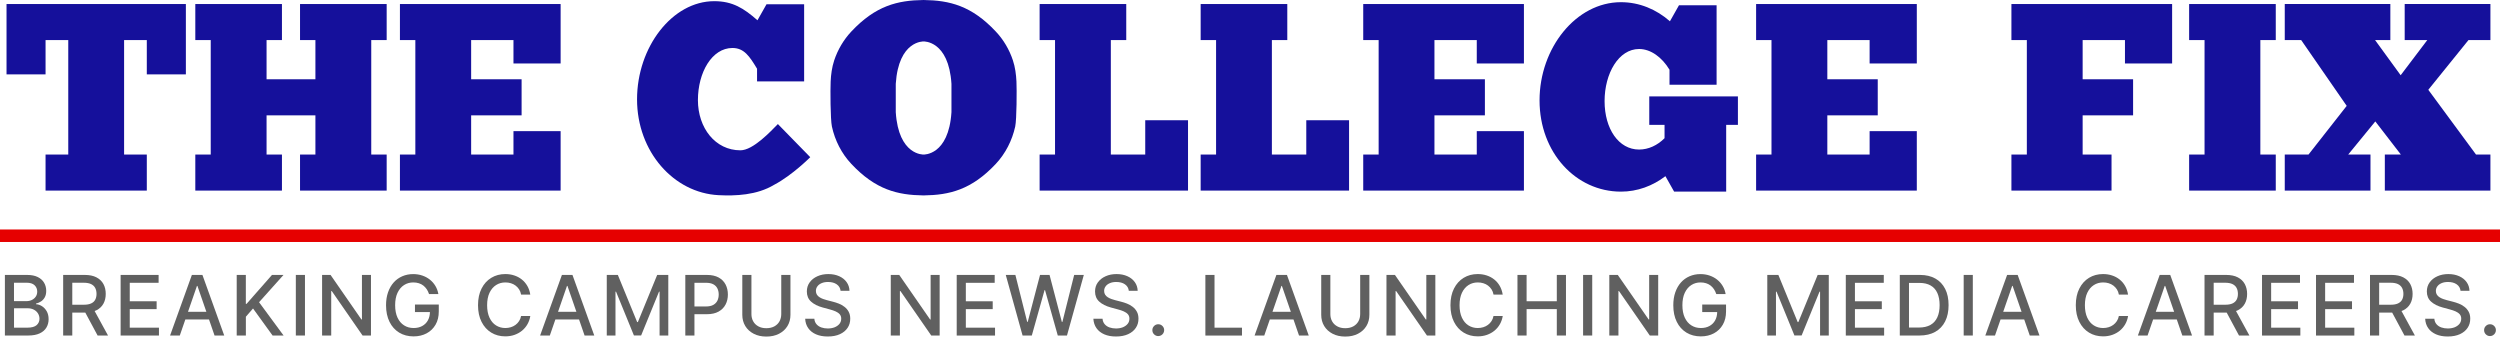 <?xml version="1.0" encoding="UTF-8"?>
<svg id="Layer_2" data-name="Layer 2" xmlns="http://www.w3.org/2000/svg" viewBox="0 0 720 96.92">
  <defs>
    <style>
      .cls-1 {
        fill: #606060;
      }

      .cls-2 {
        fill: #e60000;
      }

      .cls-3 {
        fill: #15109b;
      }
    </style>
  </defs>
  <g id="Layer_1-2" data-name="Layer 1">
    <g>
      <g>
        <g>
          <path class="cls-1" d="M1.41,96.63v-17.45h6.39c1.24,0,2.26.2,3.08.61s1.42.95,1.82,1.64.61,1.47.61,2.33c0,.73-.13,1.34-.4,1.84-.27.5-.62.89-1.07,1.19-.45.3-.94.52-1.47.65v.17c.58.03,1.15.21,1.7.56.55.34,1.01.83,1.38,1.46.36.63.55,1.4.55,2.3s-.21,1.69-.63,2.4c-.42.71-1.06,1.27-1.93,1.68-.87.41-1.98.62-3.33.62H1.41ZM4.04,86.73h3.53c.59,0,1.12-.11,1.6-.34.47-.23.85-.55,1.13-.96s.42-.9.42-1.46c0-.72-.25-1.33-.76-1.82-.51-.49-1.28-.73-2.33-.73h-3.6v5.31ZM4.04,94.37h3.8c1.26,0,2.17-.25,2.71-.73.54-.49.82-1.1.82-1.83,0-.55-.14-1.06-.42-1.52s-.67-.83-1.19-1.1c-.51-.27-1.12-.41-1.83-.41h-3.89v5.59Z"/>
          <path class="cls-1" d="M18.19,96.63v-17.45h6.22c1.35,0,2.48.23,3.37.7.9.47,1.56,1.11,2.01,1.93s.66,1.77.66,2.84-.22,2.01-.67,2.82c-.45.81-1.12,1.44-2.01,1.89-.9.45-2.02.67-3.37.67h-4.71v-2.27h4.47c.85,0,1.55-.12,2.08-.37.54-.24.93-.6,1.18-1.07s.38-1.03.38-1.68-.13-1.23-.38-1.71c-.25-.48-.65-.85-1.18-1.11-.54-.26-1.24-.39-2.11-.39h-3.31v15.2h-2.63ZM26.8,88.75l4.31,7.88h-3l-4.23-7.88h2.92Z"/>
          <path class="cls-1" d="M34.74,96.63v-17.45h10.94v2.27h-8.31v5.32h7.74v2.26h-7.74v5.34h8.41v2.27h-11.05Z"/>
          <path class="cls-1" d="M51.77,96.63h-2.79l6.28-17.45h3.04l6.28,17.45h-2.79l-4.93-14.28h-.14l-4.94,14.28ZM52.24,89.79h9.07v2.22h-9.07v-2.22Z"/>
          <path class="cls-1" d="M68.17,96.63v-17.45h2.63v8.33h.21l7.32-8.33h3.32l-7.04,7.86,7.07,9.6h-3.17l-5.64-7.8-2.06,2.37v5.43h-2.63Z"/>
          <path class="cls-1" d="M87.83,79.18v17.45h-2.63v-17.45h2.63Z"/>
          <path class="cls-1" d="M106.84,79.18v17.45h-2.42l-8.87-12.8h-.16v12.8h-2.63v-17.45h2.44l8.88,12.82h.16v-12.82h2.61Z"/>
          <path class="cls-1" d="M123.56,84.69c-.17-.52-.38-.98-.66-1.39-.28-.41-.6-.76-.98-1.06-.38-.29-.81-.52-1.3-.67-.49-.15-1.02-.23-1.6-.23-.98,0-1.87.25-2.66.76-.79.51-1.41,1.25-1.87,2.22-.46.97-.69,2.17-.69,3.58s.23,2.61.69,3.59,1.09,1.72,1.89,2.22c.8.51,1.71.76,2.74.76.95,0,1.78-.19,2.48-.58s1.26-.93,1.64-1.64c.39-.71.58-1.54.58-2.5l.68.13h-4.99v-2.17h6.86v1.99c0,1.47-.31,2.74-.93,3.81s-1.48,1.91-2.57,2.49-2.34.88-3.75.88c-1.58,0-2.96-.36-4.16-1.09-1.19-.73-2.12-1.76-2.78-3.1s-1-2.93-1-4.77c0-1.39.19-2.64.58-3.75.39-1.11.93-2.05,1.63-2.83.7-.78,1.53-1.37,2.48-1.78.95-.41,1.99-.62,3.12-.62.94,0,1.82.14,2.64.42s1.54.67,2.18,1.18c.64.51,1.17,1.12,1.59,1.82.42.7.7,1.48.85,2.33h-2.7Z"/>
          <path class="cls-1" d="M152.74,84.85h-2.66c-.1-.57-.29-1.07-.57-1.5s-.62-.8-1.02-1.1c-.4-.3-.85-.53-1.35-.68s-1.02-.23-1.58-.23c-1.01,0-1.91.25-2.7.76-.79.51-1.42,1.25-1.88,2.22-.46.98-.69,2.17-.69,3.58s.23,2.62.69,3.6c.46.98,1.08,1.72,1.88,2.22s1.69.75,2.68.75c.55,0,1.08-.08,1.57-.23s.95-.37,1.35-.67c.4-.29.75-.66,1.03-1.09.28-.43.48-.92.58-1.48h2.66c-.14.87-.42,1.66-.82,2.37s-.93,1.34-1.56,1.86c-.63.52-1.36.92-2.17,1.21s-1.7.43-2.66.43c-1.51,0-2.86-.36-4.04-1.08s-2.11-1.75-2.79-3.09c-.68-1.34-1.02-2.94-1.02-4.8s.34-3.46,1.02-4.8,1.61-2.37,2.8-3.09c1.18-.72,2.53-1.08,4.03-1.08.93,0,1.79.13,2.59.4.8.26,1.53.65,2.17,1.16.64.51,1.17,1.13,1.59,1.86.42.73.71,1.56.85,2.5Z"/>
          <path class="cls-1" d="M158.34,96.63h-2.79l6.28-17.45h3.04l6.28,17.45h-2.79l-4.93-14.28h-.14l-4.94,14.28ZM158.81,89.79h9.07v2.22h-9.07v-2.22Z"/>
          <path class="cls-1" d="M174.74,79.18h3.2l5.56,13.57h.21l5.56-13.57h3.2v17.45h-2.51v-12.63h-.16l-5.15,12.61h-2.08l-5.15-12.61h-.16v12.64h-2.51v-17.45Z"/>
          <path class="cls-1" d="M197.37,96.63v-17.45h6.22c1.36,0,2.48.25,3.38.74.89.49,1.56,1.17,2,2.02s.66,1.82.66,2.88-.22,2.04-.67,2.89c-.45.86-1.12,1.53-2.01,2.03-.9.5-2.02.75-3.37.75h-4.28v-2.23h4.04c.86,0,1.55-.15,2.09-.45.53-.3.93-.71,1.18-1.22.25-.52.38-1.11.38-1.76s-.12-1.24-.38-1.76c-.25-.51-.64-.91-1.18-1.2-.54-.29-1.24-.43-2.12-.43h-3.31v15.2h-2.63Z"/>
          <path class="cls-1" d="M225.01,79.18h2.64v11.48c0,1.22-.29,2.3-.86,3.24s-1.38,1.68-2.42,2.22c-1.04.54-2.26.81-3.66.81s-2.61-.27-3.65-.81c-1.04-.54-1.85-1.28-2.42-2.22-.57-.94-.86-2.02-.86-3.24v-11.48h2.63v11.27c0,.79.17,1.49.52,2.11s.84,1.09,1.49,1.44c.64.35,1.4.52,2.28.52s1.65-.17,2.3-.52c.64-.35,1.14-.83,1.48-1.44s.52-1.32.52-2.11v-11.27Z"/>
          <path class="cls-1" d="M242.09,83.76c-.09-.81-.47-1.43-1.12-1.88s-1.49-.67-2.49-.67c-.72,0-1.33.11-1.86.34-.52.22-.93.53-1.21.92-.29.39-.43.83-.43,1.33,0,.42.1.77.29,1.07.2.3.45.55.78.75.32.2.67.37,1.04.5.37.13.72.24,1.07.33l1.7.44c.56.14,1.13.32,1.71.55s1.13.54,1.63.92c.5.38.91.85,1.21,1.41s.46,1.24.46,2.02c0,.99-.25,1.87-.76,2.63-.51.77-1.24,1.37-2.21,1.82s-2.13.67-3.49.67-2.44-.21-3.39-.62c-.96-.42-1.7-1-2.24-1.77-.54-.76-.84-1.67-.89-2.72h2.64c.05.63.26,1.15.62,1.57.36.42.82.73,1.39.93.57.2,1.19.3,1.86.3.74,0,1.41-.12,1.99-.35.58-.24,1.04-.57,1.38-.99.33-.42.5-.92.5-1.49,0-.52-.15-.94-.44-1.27-.29-.33-.69-.6-1.18-.82s-1.06-.41-1.68-.57l-2.06-.56c-1.4-.38-2.5-.94-3.32-1.68-.82-.74-1.22-1.72-1.22-2.93,0-1.01.27-1.88.82-2.63.54-.75,1.28-1.33,2.22-1.75s1.98-.63,3.15-.63,2.23.21,3.13.62c.91.41,1.62.98,2.14,1.71.52.72.8,1.56.82,2.49h-2.54Z"/>
          <path class="cls-1" d="M270.62,79.18v17.45h-2.42l-8.87-12.8h-.16v12.8h-2.63v-17.45h2.44l8.88,12.82h.16v-12.82h2.61Z"/>
          <path class="cls-1" d="M275.53,96.63v-17.45h10.94v2.27h-8.31v5.32h7.74v2.26h-7.74v5.34h8.41v2.27h-11.04Z"/>
          <path class="cls-1" d="M294.5,96.63l-4.84-17.45h2.77l3.4,13.52h.16l3.54-13.52h2.74l3.54,13.53h.16l3.39-13.53h2.78l-4.85,17.45h-2.65l-3.67-13.07h-.14l-3.67,13.07h-2.66Z"/>
          <path class="cls-1" d="M325.1,83.76c-.09-.81-.47-1.43-1.12-1.88s-1.49-.67-2.49-.67c-.72,0-1.33.11-1.86.34-.52.22-.93.53-1.21.92-.29.39-.43.83-.43,1.33,0,.42.1.77.29,1.07.2.3.45.55.78.75.32.2.67.37,1.04.5s.72.24,1.07.33l1.7.44c.56.14,1.13.32,1.71.55.58.23,1.13.54,1.63.92.5.38.9.85,1.21,1.41s.46,1.24.46,2.02c0,.99-.25,1.87-.76,2.63-.51.77-1.24,1.37-2.21,1.82-.96.44-2.13.67-3.49.67s-2.44-.21-3.39-.62c-.95-.42-1.7-1-2.24-1.77-.54-.76-.84-1.67-.9-2.72h2.64c.05.63.26,1.15.62,1.57.36.42.82.73,1.39.93.57.2,1.19.3,1.86.3.74,0,1.41-.12,1.99-.35.58-.24,1.04-.57,1.38-.99.34-.42.5-.92.5-1.49,0-.52-.15-.94-.44-1.27-.29-.33-.69-.6-1.18-.82s-1.06-.41-1.68-.57l-2.06-.56c-1.4-.38-2.5-.94-3.32-1.68-.82-.74-1.22-1.72-1.22-2.93,0-1.01.27-1.88.82-2.63.55-.75,1.28-1.33,2.22-1.75.93-.42,1.98-.63,3.15-.63s2.23.21,3.13.62c.91.41,1.62.98,2.14,1.71.52.72.79,1.56.82,2.49h-2.54Z"/>
          <path class="cls-1" d="M333.58,96.79c-.47,0-.87-.17-1.2-.5-.34-.33-.5-.73-.5-1.21s.17-.87.5-1.2c.33-.33.74-.5,1.2-.5s.87.17,1.2.5c.33.33.5.73.5,1.2,0,.31-.08.6-.23.86s-.36.46-.62.62c-.26.15-.54.23-.85.23Z"/>
          <path class="cls-1" d="M347.15,96.63v-17.45h2.63v15.19h7.91v2.27h-10.54Z"/>
          <path class="cls-1" d="M364.11,96.63h-2.79l6.28-17.45h3.04l6.28,17.45h-2.8l-4.93-14.28h-.14l-4.94,14.28ZM364.58,89.79h9.07v2.22h-9.07v-2.22Z"/>
          <path class="cls-1" d="M391.74,79.18h2.64v11.48c0,1.22-.29,2.3-.86,3.24-.57.94-1.38,1.68-2.42,2.22s-2.26.81-3.66.81-2.61-.27-3.65-.81c-1.04-.54-1.85-1.28-2.42-2.22s-.86-2.02-.86-3.24v-11.48h2.63v11.27c0,.79.17,1.49.52,2.11s.84,1.09,1.49,1.44c.64.35,1.4.52,2.28.52s1.65-.17,2.3-.52c.64-.35,1.14-.83,1.48-1.44s.52-1.32.52-2.11v-11.27Z"/>
          <path class="cls-1" d="M413.38,79.18v17.45h-2.42l-8.87-12.8h-.16v12.8h-2.63v-17.45h2.44l8.88,12.82h.16v-12.82h2.61Z"/>
          <path class="cls-1" d="M432.8,84.85h-2.66c-.1-.57-.29-1.07-.57-1.5s-.62-.8-1.02-1.1c-.4-.3-.85-.53-1.35-.68-.5-.15-1.02-.23-1.58-.23-1.01,0-1.91.25-2.7.76-.79.51-1.42,1.25-1.88,2.22-.46.98-.69,2.17-.69,3.58s.23,2.62.69,3.6c.46.98,1.08,1.72,1.88,2.22.79.5,1.69.75,2.68.75.55,0,1.08-.08,1.57-.23s.95-.37,1.35-.67c.4-.29.75-.66,1.03-1.09.28-.43.48-.92.58-1.48h2.66c-.14.87-.42,1.66-.82,2.37-.41.72-.93,1.34-1.56,1.86-.63.52-1.36.92-2.17,1.21s-1.7.43-2.66.43c-1.51,0-2.86-.36-4.04-1.08-1.18-.72-2.11-1.75-2.79-3.09-.68-1.34-1.02-2.94-1.02-4.8s.34-3.46,1.02-4.8,1.61-2.37,2.79-3.09c1.18-.72,2.53-1.08,4.03-1.08.93,0,1.79.13,2.6.4.8.26,1.53.65,2.17,1.16.64.51,1.17,1.13,1.59,1.86.42.73.7,1.56.85,2.5Z"/>
          <path class="cls-1" d="M437.03,96.63v-17.45h2.63v7.58h8.7v-7.58h2.64v17.45h-2.64v-7.61h-8.7v7.61h-2.63Z"/>
          <path class="cls-1" d="M458.56,79.18v17.45h-2.63v-17.45h2.63Z"/>
          <path class="cls-1" d="M477.56,79.18v17.45h-2.42l-8.87-12.8h-.16v12.8h-2.63v-17.45h2.44l8.88,12.82h.16v-12.82h2.61Z"/>
          <path class="cls-1" d="M494.29,84.69c-.17-.52-.39-.98-.66-1.39-.28-.41-.6-.76-.98-1.06-.38-.29-.81-.52-1.3-.67-.49-.15-1.02-.23-1.6-.23-.98,0-1.87.25-2.66.76s-1.41,1.25-1.87,2.22c-.46.97-.69,2.17-.69,3.58s.23,2.61.69,3.59,1.09,1.72,1.89,2.22c.8.51,1.71.76,2.74.76.95,0,1.78-.19,2.48-.58.71-.39,1.25-.93,1.64-1.64s.58-1.54.58-2.5l.68.13h-4.99v-2.17h6.86v1.99c0,1.47-.31,2.74-.93,3.81s-1.48,1.91-2.57,2.49-2.34.88-3.75.88c-1.58,0-2.96-.36-4.16-1.09-1.19-.73-2.12-1.76-2.78-3.1-.67-1.34-1-2.93-1-4.77,0-1.39.19-2.64.58-3.75.39-1.11.93-2.05,1.63-2.83.7-.78,1.53-1.37,2.48-1.78.95-.41,1.99-.62,3.12-.62.94,0,1.82.14,2.64.42.81.28,1.54.67,2.18,1.18.64.51,1.17,1.12,1.59,1.82.42.7.71,1.48.85,2.33h-2.7Z"/>
          <path class="cls-1" d="M508.97,79.18h3.2l5.56,13.57h.2l5.56-13.57h3.2v17.45h-2.51v-12.63h-.16l-5.15,12.61h-2.08l-5.15-12.61h-.16v12.64h-2.5v-17.45Z"/>
          <path class="cls-1" d="M531.59,96.63v-17.45h10.94v2.27h-8.31v5.32h7.74v2.26h-7.74v5.34h8.41v2.27h-11.04Z"/>
          <path class="cls-1" d="M552.79,96.63h-5.65v-17.45h5.83c1.71,0,3.18.35,4.41,1.04s2.17,1.69,2.83,2.99c.66,1.3.98,2.85.98,4.67s-.33,3.38-.99,4.69c-.66,1.31-1.62,2.31-2.87,3.01-1.25.7-2.76,1.05-4.53,1.05ZM549.78,94.33h2.87c1.33,0,2.43-.25,3.32-.75.88-.5,1.54-1.23,1.98-2.19.44-.96.66-2.13.66-3.51s-.22-2.53-.65-3.49c-.43-.96-1.08-1.68-1.94-2.17-.86-.49-1.92-.74-3.2-.74h-3.03v12.85Z"/>
          <path class="cls-1" d="M568.17,79.18v17.45h-2.63v-17.45h2.63Z"/>
          <path class="cls-1" d="M574.56,96.63h-2.79l6.28-17.45h3.04l6.28,17.45h-2.8l-4.93-14.28h-.14l-4.94,14.28ZM575.03,89.79h9.07v2.22h-9.07v-2.22Z"/>
          <path class="cls-1" d="M612.9,84.85h-2.66c-.1-.57-.29-1.07-.57-1.5s-.62-.8-1.02-1.1c-.4-.3-.85-.53-1.35-.68-.5-.15-1.02-.23-1.58-.23-1.01,0-1.91.25-2.7.76-.79.51-1.42,1.25-1.88,2.22-.46.98-.69,2.17-.69,3.58s.23,2.62.69,3.6c.46.98,1.08,1.72,1.88,2.22.79.5,1.69.75,2.68.75.55,0,1.08-.08,1.57-.23s.95-.37,1.35-.67c.4-.29.75-.66,1.03-1.09.28-.43.48-.92.58-1.48h2.66c-.14.87-.42,1.66-.82,2.37-.41.72-.93,1.34-1.56,1.86-.63.52-1.36.92-2.17,1.21s-1.7.43-2.66.43c-1.51,0-2.86-.36-4.04-1.08-1.18-.72-2.11-1.75-2.79-3.09-.68-1.34-1.02-2.94-1.02-4.8s.34-3.46,1.02-4.8,1.61-2.37,2.79-3.09c1.18-.72,2.53-1.08,4.03-1.08.93,0,1.79.13,2.6.4.8.26,1.53.65,2.17,1.16.64.51,1.17,1.13,1.59,1.86.42.73.7,1.56.85,2.5Z"/>
          <path class="cls-1" d="M618.5,96.63h-2.79l6.28-17.45h3.04l6.28,17.45h-2.8l-4.93-14.28h-.14l-4.94,14.28ZM618.97,89.79h9.07v2.22h-9.07v-2.22Z"/>
          <path class="cls-1" d="M634.9,96.63v-17.45h6.22c1.35,0,2.48.23,3.37.7.9.47,1.56,1.11,2.01,1.93.44.82.67,1.77.67,2.84s-.22,2.01-.67,2.82-1.12,1.44-2.01,1.89c-.89.45-2.02.67-3.37.67h-4.71v-2.27h4.47c.85,0,1.55-.12,2.08-.37s.93-.6,1.18-1.07.38-1.03.38-1.68-.13-1.23-.38-1.71c-.25-.48-.65-.85-1.18-1.11-.54-.26-1.24-.39-2.11-.39h-3.31v15.2h-2.63ZM643.52,88.75l4.31,7.88h-3l-4.23-7.88h2.92Z"/>
          <path class="cls-1" d="M651.46,96.63v-17.45h10.94v2.27h-8.31v5.32h7.74v2.26h-7.74v5.34h8.41v2.27h-11.04Z"/>
          <path class="cls-1" d="M667.01,96.63v-17.45h10.94v2.27h-8.31v5.32h7.74v2.26h-7.74v5.34h8.41v2.27h-11.04Z"/>
          <path class="cls-1" d="M682.56,96.63v-17.45h6.22c1.35,0,2.48.23,3.37.7.9.47,1.56,1.11,2.01,1.93.44.82.67,1.77.67,2.84s-.22,2.01-.67,2.82-1.12,1.44-2.01,1.89c-.89.45-2.02.67-3.37.67h-4.71v-2.27h4.47c.85,0,1.55-.12,2.08-.37s.93-.6,1.18-1.07.38-1.03.38-1.68-.13-1.23-.38-1.71c-.25-.48-.65-.85-1.18-1.11-.54-.26-1.24-.39-2.11-.39h-3.31v15.2h-2.63ZM691.18,88.75l4.31,7.88h-3l-4.23-7.88h2.92Z"/>
          <path class="cls-1" d="M708.64,83.76c-.09-.81-.47-1.43-1.12-1.88s-1.49-.67-2.49-.67c-.72,0-1.34.11-1.86.34-.52.22-.93.53-1.21.92-.29.39-.43.83-.43,1.33,0,.42.1.77.29,1.07.2.3.45.55.78.75.32.2.67.37,1.04.5s.72.24,1.07.33l1.71.44c.56.14,1.13.32,1.71.55s1.13.54,1.63.92c.5.38.9.85,1.21,1.41s.46,1.24.46,2.02c0,.99-.25,1.87-.76,2.63-.51.77-1.24,1.37-2.21,1.82-.96.44-2.13.67-3.49.67s-2.44-.21-3.39-.62c-.95-.42-1.7-1-2.24-1.77-.54-.76-.84-1.67-.89-2.72h2.64c.05.63.26,1.15.62,1.57.36.42.82.73,1.39.93.57.2,1.19.3,1.86.3.74,0,1.41-.12,1.99-.35.58-.24,1.04-.57,1.38-.99.33-.42.5-.92.5-1.49,0-.52-.15-.94-.44-1.27-.29-.33-.69-.6-1.18-.82s-1.06-.41-1.68-.57l-2.06-.56c-1.4-.38-2.5-.94-3.32-1.68-.82-.74-1.22-1.72-1.22-2.93,0-1.01.27-1.88.82-2.63.54-.75,1.28-1.33,2.22-1.75.93-.42,1.98-.63,3.15-.63s2.23.21,3.13.62c.91.41,1.62.98,2.14,1.71.52.72.79,1.56.82,2.49h-2.54Z"/>
          <path class="cls-1" d="M717.12,96.79c-.47,0-.87-.17-1.2-.5-.33-.33-.5-.73-.5-1.21s.17-.87.5-1.2c.33-.33.74-.5,1.2-.5s.87.17,1.2.5c.33.33.5.73.5,1.2,0,.31-.08.6-.23.86s-.36.46-.62.62c-.26.15-.54.23-.85.23Z"/>
        </g>
        <rect class="cls-2" y="66.09" width="720" height="3.6"/>
      </g>
      <polygon class="cls-3" points="47.9 1.16 42.28 1.16 35.74 1.16 19.66 1.16 13.12 1.16 7.5 1.16 1.88 1.16 1.88 21.42 13.12 21.42 13.12 11.54 19.66 11.54 19.66 44.51 13.12 44.51 13.12 54.89 19.66 54.89 35.74 54.89 42.28 54.89 42.28 44.51 35.74 44.51 35.74 11.54 42.28 11.54 42.28 21.42 53.53 21.42 53.53 1.16 47.9 1.16"/>
      <polygon class="cls-3" points="161.46 18.28 161.46 1.16 154.67 1.16 147.88 1.16 135.69 1.16 119.62 1.16 115.18 1.16 115.18 11.54 119.62 11.54 119.62 44.51 115.18 44.51 115.18 54.89 119.62 54.89 135.69 54.89 147.88 54.89 154.67 54.89 161.46 54.89 161.46 37.77 147.88 37.77 147.88 44.51 135.69 44.51 135.69 33.22 150.22 33.22 150.22 22.83 135.69 22.83 135.69 11.54 147.88 11.54 147.88 18.28 161.46 18.28"/>
      <polygon class="cls-3" points="438.89 18.28 438.89 1.16 432.1 1.16 425.31 1.16 413.12 1.16 397.05 1.16 392.61 1.16 392.61 11.54 397.05 11.54 397.05 44.51 392.61 44.51 392.61 54.89 397.05 54.89 413.12 54.89 425.31 54.89 432.1 54.89 438.89 54.89 438.89 37.77 425.31 37.77 425.31 44.51 413.12 44.51 413.12 33.22 427.65 33.22 427.65 22.83 413.12 22.83 413.12 11.54 425.31 11.54 425.31 18.28 438.89 18.28"/>
      <polygon class="cls-3" points="552.04 18.28 552.04 1.16 545.24 1.16 538.45 1.16 526.27 1.16 510.19 1.16 505.76 1.16 505.76 11.54 510.19 11.54 510.19 44.51 505.76 44.51 505.76 54.89 510.19 54.89 526.27 54.89 538.45 54.89 545.24 54.89 552.04 54.89 552.04 37.77 538.45 37.77 538.45 44.51 526.27 44.51 526.27 33.22 540.79 33.22 540.79 22.83 526.27 22.83 526.27 11.54 538.45 11.54 538.45 18.28 552.04 18.28"/>
      <polygon class="cls-3" points="625.57 18.28 625.57 1.16 618.78 1.16 611.99 1.16 599.8 1.16 583.73 1.16 579.29 1.16 579.29 11.54 583.73 11.54 583.73 44.51 579.29 44.51 579.29 54.89 583.73 54.89 599.8 54.89 608.12 54.89 608.12 44.51 599.8 44.51 599.8 33.22 614.33 33.22 614.33 22.83 599.8 22.83 599.8 11.54 611.99 11.54 611.99 18.28 625.57 18.28"/>
      <polygon class="cls-3" points="111.36 11.54 111.36 1.16 106.92 1.16 90.84 1.16 86.41 1.16 86.41 11.54 90.84 11.54 90.84 22.83 76.77 22.83 76.77 11.54 81.2 11.54 81.2 1.16 76.77 1.16 60.69 1.16 56.25 1.16 56.25 11.54 60.69 11.54 60.69 44.51 56.25 44.51 56.25 54.89 60.69 54.89 76.77 54.89 81.2 54.89 81.2 44.51 76.77 44.51 76.77 33.22 90.84 33.22 90.84 44.51 86.41 44.51 86.41 54.89 90.84 54.89 106.92 54.89 111.36 54.89 111.36 44.51 106.92 44.51 106.92 11.54 111.36 11.54"/>
      <polygon class="cls-3" points="329.83 34.63 329.83 44.51 319.92 44.51 319.92 11.54 324.36 11.54 324.36 1.16 319.92 1.16 303.85 1.16 299.41 1.16 299.41 11.54 303.85 11.54 303.85 44.51 299.41 44.51 299.41 54.89 303.85 54.89 319.92 54.89 329.83 54.89 342.15 54.89 342.15 44.51 342.15 34.63 329.83 34.63"/>
      <polygon class="cls-3" points="655.42 11.54 655.42 1.16 650.98 1.16 634.91 1.16 630.47 1.16 630.47 11.54 634.91 11.54 634.91 44.51 630.47 44.51 630.47 54.89 634.91 54.89 650.98 54.89 655.42 54.89 655.42 44.51 650.98 44.51 650.98 11.54 655.42 11.54"/>
      <polygon class="cls-3" points="376.21 34.63 376.21 44.51 366.3 44.51 366.3 11.54 370.74 11.54 370.74 1.16 366.3 1.16 350.23 1.16 345.79 1.16 345.79 11.54 350.23 11.54 350.23 44.51 345.79 44.51 345.79 54.89 350.23 54.89 366.3 54.89 376.21 54.89 388.53 54.89 388.53 44.51 388.53 34.63 376.21 34.63"/>
      <polygon class="cls-3" points="717.24 11.54 717.24 1.16 692.55 1.16 692.55 11.54 699.06 11.54 691.39 21.67 684.02 11.54 688.42 11.54 688.42 1.16 658.01 1.16 658.01 11.54 662.74 11.54 675.85 30.49 664.85 44.51 658.01 44.51 658.01 54.89 682.7 54.89 682.7 44.51 676.28 44.51 684.09 34.97 691.45 44.51 686.83 44.51 686.83 54.89 717.24 54.89 717.24 44.51 713.09 44.51 699.35 25.86 710.92 11.54 717.24 11.54"/>
      <path class="cls-3" d="M474.99,27.76v8.2h4.4v3.84c-2.04,2.06-4.64,3.27-7.33,3.27-5.88,0-9.94-5.95-9.94-13.95s4.06-15.01,9.94-15.01c3.38,0,6.61,2.41,8.76,5.97v4.33h13.56V1.51h-10.83l-2.61,4.62c-3.93-3.45-8.81-5.5-14.11-5.5-12.94,0-23.44,13.21-23.44,28.28s10.49,26.28,23.44,26.28c4.73,0,9.13-1.64,12.81-4.45l2.51,4.45h14.99v-19.23h3.38v-8.2h-25.53Z"/>
      <path class="cls-3" d="M223,53.19c-5.04,3.07-11.27,3.25-16.03,3.02-12.93-.64-23.5-12.52-23.5-27.59S193.61.34,205.7.34c5.3,0,8.52,2.05,12.45,5.5l2.61-4.62h10.83v22.22h-13.56v-3.65c-2.15-3.56-3.72-5.97-7.09-5.97-5.88,0-9.94,7.01-9.94,15.01s4.98,14.46,12.24,14.46c3.67,0,8.76-5.5,10.79-7.56l9.32,9.54s-5.04,5.1-10.35,7.93Z"/>
      <path class="cls-3" d="M257.98,28.22v-4.08c.81-12.53,8.02-12.2,8.02-12.2,0,0,7.22-.33,8.02,12.2v8.17c-.81,12.53-8.02,12.2-8.02,12.2,0,0-7.22.33-8.02-12.2v-4.08ZM266,56.28c7.46-.1,13.79-1.62,20.79-9.08,2.79-2.98,4.71-6.75,5.59-10.76.44-2.02.47-10.69.36-12.94-.1-2.07-.37-4.14-1.02-6.11-1.03-3.1-2.7-5.95-4.93-8.31-6.99-7.46-13.33-8.98-20.79-9.08h-.03c-7.46.1-13.79,1.62-20.79,9.08-2.22,2.37-3.9,5.22-4.93,8.31-.65,1.97-.93,4.04-1.02,6.11-.11,2.25-.08,10.91.36,12.94.87,4.01,2.79,7.78,5.59,10.76,6.99,7.46,13.33,8.98,20.79,9.08h.03Z"/>
    </g>
  </g>
</svg>